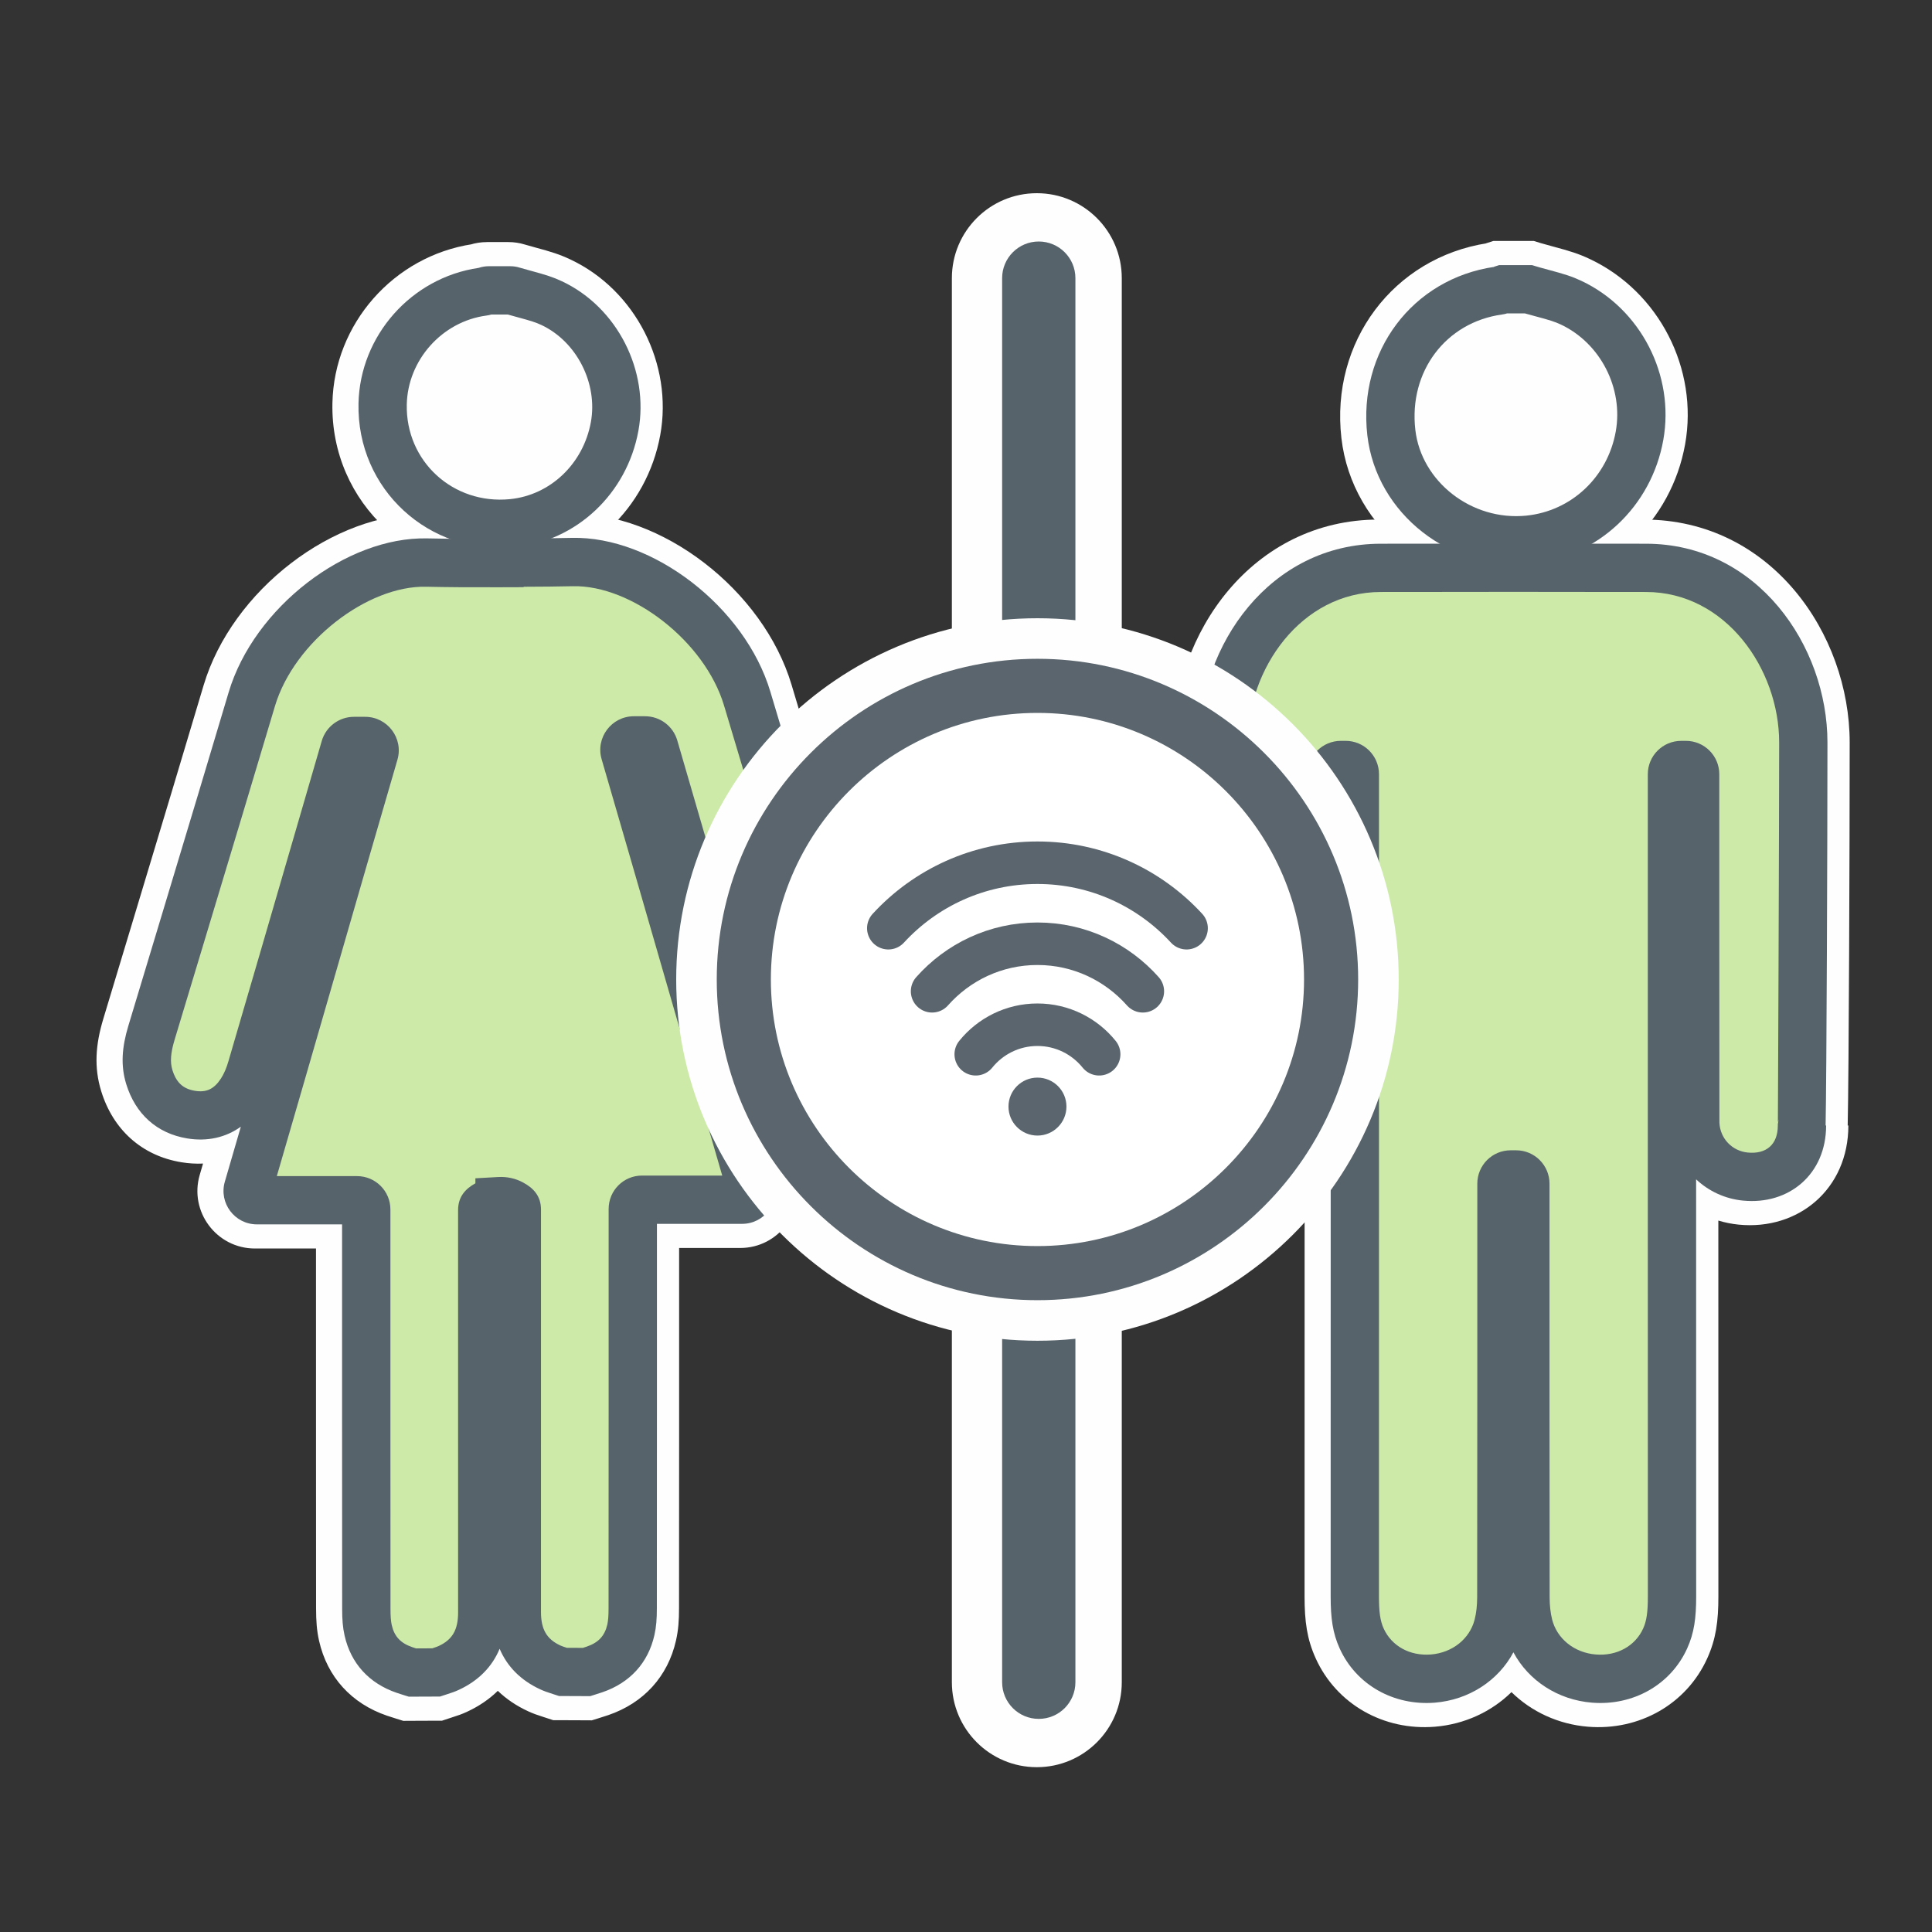 <?xml version="1.0" encoding="UTF-8"?> <svg xmlns="http://www.w3.org/2000/svg" height="100" viewBox="0 0 100 100" width="100"><rect x="0" y="0" width="100" height="100" fill="#333333" stroke="none"/><g fill="none" fill-rule="evenodd"><g transform="translate(4 10)"><g fill="#fefefe"><path d="m22.308 5.029c.042 0 .085.006.126.019.68.206 1.391.345 2.026.644 2.354 1.108 3.721 3.84 3.255 6.384-.496 2.707-2.654 4.745-5.3 5.004-3.69.361-6.786-2.485-6.708-6.168.061-2.92 2.299-5.425 5.194-5.816.057-.007.113-.026.168-.045.045-.015.092-.022.138-.022z"></path><path d="m21.206 2.529h1.101c.294 0 .592.044.851.126.133.04.254.074.524.147l.011.003c.87.235 1.28.365 1.831.625 3.374 1.588 5.321 5.429 4.649 9.097-.695 3.792-3.746 6.673-7.516 7.042-5.177.506-9.561-3.524-9.451-8.708.086-4.101 3.167-7.599 7.238-8.223l.03-.005c-.085.014-.137.028-.177.041.298-.097.604-.144.909-.144zm-.762.107c.05-.008.1-.015.151-.022-.047.006-.087.011-.121.017zm1.368 4.835c-.043-.013-.087-.026-.135-.04.04.013.08.024.12.034zm.2.057h-.525c-.086.019-.172.035-.252.045-1.675.226-2.994 1.703-3.029 3.391-.046 2.181 1.761 3.843 3.965 3.627 1.522-.149 2.787-1.344 3.084-2.966.265-1.447-.55-3.055-1.861-3.672-.195-.092-.421-.164-1.006-.322l-.011-.003c-.15-.04-.263-.071-.365-.1z" fill-rule="nonzero"></path><path d="m75.014 4.972c.739.227 1.518.37 2.21.696 2.572 1.213 4.033 4.108 3.539 6.88-.52 2.911-2.845 5.093-5.737 5.385-3.493.353-6.723-2.166-7.11-5.544-.423-3.688 1.969-6.85 5.555-7.348.074-.01.145-.046.217-.069z"></path><path d="m72.751 2.652c.062-.023.062-.023.175-.061l.371-.119h2.091l.359.11c.154.047.291.085.616.172.918.245 1.349.381 1.926.653 3.584 1.69 5.628 5.686 4.934 9.581-.715 4.004-3.937 7.028-7.947 7.433-4.836.489-9.3-2.992-9.845-7.746-.571-4.974 2.686-9.337 7.56-10.089l.022-.002c-.126.022-.198.045-.28.076zm.241-.067c.048-.007.096-.014.144-.021-.046.006-.086.012-.121.019zm1.456 4.769c.042-.014.054-.018.061-.021-.055.021-.102.038-.146.054-.027-.008-.055-.017-.083-.025l.084-.274zm-.375.119c-.077.017-.16.032-.259.045-2.229.31-3.685 2.235-3.415 4.587.229 2.002 2.226 3.558 4.375 3.341 1.774-.179 3.202-1.52 3.527-3.336.299-1.679-.61-3.457-2.143-4.18-.214-.101-.457-.177-1.083-.344-.174-.046-.305-.082-.419-.113z" fill-rule="nonzero"></path><path d="m81.095 19.393c-2.287 0-4.573-.005-6.86-.007-2.287.002-4.574.007-6.861.007-5.897 0-8.144 6.016-8.144 9.039 0 4.326.063 19.8.069 19.823 0 1.862 1.375 2.797 2.93 2.644 1.359-.133 2.518-1.227 2.592-2.727.009-.195.006-12.231.006-18.053v-.044c0-.264.214-.477.477-.477h.247c.263 0 .477.213.477.477v.073c0 16.624 0 25.86-.003 42.484 0 .746.041 1.482.354 2.174.633 1.396 2.077 2.208 3.691 2.077 1.624-.132 2.979-1.212 3.37-2.742.12-.472.169-.974.169-1.462.009-9.579.007-11.771.007-21.35v-.061c0-.264.214-.477.477-.477h.142.141c.263 0 .477.213.477.477v.061c0 9.579-.003 11.771.007 21.35.001.488.049.99.17 1.462.39 1.53 1.745 2.61 3.369 2.742 1.614.131 3.059-.681 3.691-2.077.313-.692.354-1.428.354-2.174-.003-16.624-.002-25.86-.002-42.484v-.073c0-.264.213-.477.476-.477h.247c.263 0 .477.213.477.477v.044c0 5.822-.003 17.858.007 18.053.072 1.5 1.233 2.594 2.592 2.727 1.554.153 2.93-.782 2.93-2.644.005-.023.068-15.497.068-19.823 0-3.023-2.247-9.039-8.144-9.039"></path><path d="m68.015 12.389c-.422-3.688 1.97-6.85 5.556-7.348.074-.01.145-.046.217-.069h1.326c.739.227 1.518.37 2.209.696 2.573 1.213 4.034 4.108 3.539 6.88-.327 1.834-1.37 3.378-2.821 4.343.557 0 1.047.001 1.501.001l1.553.001c6.565 0 10.644 5.91 10.644 11.539 0 5.42-.042 17.175-.103 19.823h.035c0 3.287-2.586 5.436-5.674 5.132-.363-.036-.716-.107-1.056-.211 0 6.496.001 12.438.002 19.456 0 1.289-.124 2.205-.577 3.205-1.076 2.376-3.523 3.753-6.171 3.538-1.533-.125-2.927-.775-3.962-1.791-1.035 1.016-2.429 1.666-3.962 1.791-2.647.215-5.093-1.162-6.171-3.539-.452-.999-.576-1.915-.576-3.205.001-5.369.002-10.06.002-14.61l0-4.845c-.339.104-.691.175-1.054.21-3.09.304-5.675-1.845-5.675-5.132h.047c-.071-2.474-.109-11.588-.115-17.966l-.001-1.857c0-5.629 4.079-11.539 10.644-11.539.999 0 1.999-.001 3.427-.003l.068.001c-1.537-1-2.638-2.617-2.854-4.502zm6.222 9.497c-.612.001-1.119.001-2.062.002l-.51.001-.858.001c-.715.001-1.323.002-1.878.002l-1.556.001c-3.324 0-5.644 3.361-5.644 6.539 0 1.931.013 6.303.032 11.516.008 2.128.016 4.214.023 5.797.003.765.006 1.385.009 1.816.001.213.001.275.002.363l.003.01v.155c.006.096.008.141 0 .099v.067c0 .229-.059.18.186.156.188-.018.329-.162.338-.354.001-.03.003-2.078.003-5.273l-0-12.709c0-1.645 1.334-2.977 2.977-2.977h.247c1.643 0 2.977 1.332 2.977 2.977v.073c0 .199 0 .396-0.0.591l-.001 27.387c-0 2.904-.001 5.868-.001 9.03l-.001 5.477c0 .637.042.945.131 1.142.189.417.63.665 1.212.618.591-.048 1.032-.404 1.15-.866.06-.235.092-.525.092-.848.003-3.402.005-5.925.006-8.252l.001-2.918c0-.054 0-.108 0-.161l-0-10.077c0-1.645 1.334-2.977 2.977-2.977h.283c1.643 0 2.977 1.332 2.977 2.977v.061c0 .127-0.0.252-0.0.376l-0 11.115c.001 2.856.003 5.715.007 9.853.001.327.033.616.093.85.118.464.558.82 1.149.868.582.047 1.023-.201 1.211-.615.09-.199.132-.507.132-1.143-.001-6.699-.002-12.417-.002-18.573l0-23.548 0-.363v-.073c0-1.644 1.331-2.977 2.976-2.977h.247c1.643 0 2.977 1.332 2.977 2.977v.044c0 .047-0.0.094-0.0.141l-0 11.601c.001 3.674.002 6.158.004 6.191.009.197.15.34.34.359.243.024.185.072.185-.156v-.269l.057-.262c-.058.265.011-18.196.011-19.292 0-3.178-2.32-6.539-5.644-6.539-1.002 0-2.003-.001-3.433-.003l-.858-.001c-1.286-.002-1.857-.002-2.567-.003z" fill-rule="nonzero"></path><path d="m39.768 43.424c-1.734-5.751-3.476-11.5-5.19-17.258-1.183-3.969-5.547-7.155-9.049-7.077-1.258.028-2.516.031-3.774.027v.027c-1.258.004-2.516.001-3.774-.027-3.503-.079-7.867 3.108-9.049 7.077-1.715 5.757-3.456 11.506-5.19 17.258-.23.761-.351 1.527-.112 2.299.332 1.07 1.045 1.757 2.166 1.941 1.119.183 1.99-.267 2.593-1.197.236-.364.408-.785.53-1.204 1.62-5.528 3.226-11.061 4.836-16.593.06-.206.249-.348.464-.348h.582c.325 0 .56.314.469.627-2.809 9.639-3.715 12.87-6.531 22.535-.089.305.14.611.458.611h5.184c.263 0 .476.213.476.476v.023c0 7.279-.001 13.36.004 20.639.001.375.014.759.095 1.122.233 1.033.881 1.712 1.881 2.054.137.047.275.09.413.133.416-.002.804-.004 1.221-.005.22-.073.444-.136.653-.232 1.227-.566 1.736-1.567 1.736-2.88-.002-7.339-.001-13.481-.001-20.82 0-.116.117-.221.271-.304.193-.103.409-.145.625-.133v-.027c.215-.012.431.03.624.134.155.082.272.188.272.303 0 7.34.001 13.481-.001 20.82-.001 1.313.509 2.314 1.736 2.88.209.096.433.16.653.232.417.001.804.003 1.221.005.138-.043.276-.086.413-.133 1-.342 1.647-1.021 1.88-2.053.082-.364.095-.748.095-1.123.006-7.279.004-13.36.004-20.639v-.022c0-.263.214-.477.477-.477h5.184c.318 0 .546-.306.457-.611-2.815-9.664-3.722-12.895-6.53-22.535-.092-.313.143-.627.469-.627h.581c.216 0 .405.143.465.349 1.61 5.531 3.215 11.064 4.835 16.592.123.419.295.84.531 1.204.603.931 1.474 1.38 2.593 1.197 1.12-.183 1.834-.871 2.165-1.941.24-.772.118-1.538-.111-2.299"></path><path d="m22.407 5.029c.043 0 .085.006.126.019.68.206 1.391.345 2.026.644 2.355 1.108 3.721 3.84 3.255 6.384-.378 2.064-1.723 3.74-3.514 4.534.405-.005.791-.012 1.173-.02 4.75-.106 10.032 3.936 11.501 8.863 1.111 3.732 2.018 6.747 4.03 13.415l.21.697c.403 1.334.673 2.229.947 3.137.403 1.338.492 2.516.106 3.76-.613 1.98-2.095 3.334-4.15 3.669-.382.062-.755.084-1.118.068.056.191.112.386.17.585.555 1.903-.87 3.811-2.857 3.811h-3.161l-0 10.172c-.001 3.017-.002 5.703-.004 8.466 0 .646-.035 1.135-.156 1.674-.424 1.879-1.687 3.245-3.507 3.867-.144.049-.251.084-.481.155l-.369.115-.387-.002c-.309-.002-.309-.002-.609-.003-.3-.001-.415-.002-.606-.002l-.396-.001-.376-.123c-.051-.017-.051-.017-.121-.039-.354-.113-.537-.178-.802-.299-.61-.281-1.134-.638-1.57-1.058-.443.433-.977.799-1.601 1.087-.256.118-.432.18-.781.291l-.014.005c-.064.021-.064.021-.114.037l-.38.126-.401.001c-.193 0-.389.001-.617.002-.295.001-.295.001-.598.003l-.387.002-.369-.115c-.23-.072-.337-.106-.478-.154-1.823-.623-3.087-1.989-3.512-3.875-.119-.533-.153-1.013-.155-1.665-.002-2.436-.003-4.813-.003-7.365l-.001-11.275h-3.16c-1.985 0-3.414-1.907-2.858-3.81.058-.199.115-.394.171-.586-.363.016-.736-.005-1.118-.068-2.055-.337-3.535-1.688-4.149-3.669-.386-1.246-.296-2.428.107-3.76.309-1.024.569-1.888 1.104-3.661l.316-1.046c1.746-5.785 2.71-8.994 3.768-12.544 1.467-4.928 6.75-8.97 11.501-8.863.396.009.798.015 1.218.02v-.028l.185.002c-2.18-.941-3.689-3.114-3.634-5.698.061-2.92 2.3-5.425 5.194-5.816.057-.007.113-.026.169-.045.044-.015.091-.022.138-.022zm3.177 16.559c-.434.01-.871.017-1.33.021v.025l-2.492.008c-1.524.005-2.693-.002-3.838-.028-2.448-.055-5.759 2.478-6.597 5.291-1.06 3.557-2.026 6.77-3.773 12.561l-.316 1.046c-.535 1.772-.795 2.636-1.104 3.661-.141.466-.159.702-.117.835.066.212.044.192.182.215.084.014-.002.055.092-.09.078-.12.159-.308.229-.547 1.051-3.587 1.9-6.501 3.762-12.9l.268-.922c.329-1.13.568-1.954.805-2.767.371-1.273 1.538-2.149 2.864-2.149h.582c1.993 0 3.425 1.914 2.869 3.826-1.17 4.014-1.878 6.46-3.256 11.234-1.084 3.757-1.743 6.033-2.522 8.713h2.488c1.644 0 2.976 1.332 2.976 2.976l.001 13.298c.001 2.551.002 4.926.003 7.358.001.314.013.487.034.579.035.154.045.168.241.235.052 0 .114 0 .203-.001.08-0.0.156-.001.23-.001.004-.002.007-.003.009-.003.251-.116.283-.171.283-.609-.001-2.366-.001-4.67-.001-7.218l0-8.286c0-.13 0-.257 0-.38l0-4.937c0-.939.355-1.574.896-2.04v-.789l2.361-.132c.671-.037 1.345.104 1.932.42.911.482 1.603 1.209 1.603 2.513l-0 15.84c-0.0.243-0.0.484-0.0.724l-.001 4.257c-0.0.437.032.492.28.606.003.001.007.003.012.005.062 0.0.133.001.218.001.094 0.0.159.001.214.001.196-.067.205-.08.24-.234.022-.096.034-.267.034-.576.002-2.764.004-5.449.004-8.465l-0-12.194c0-1.644 1.333-2.977 2.977-2.977h2.488c-.783-2.693-1.445-4.983-2.521-8.712-1.389-4.812-2.088-7.226-3.254-11.229-.563-1.914.872-3.832 2.868-3.832h.581c1.328 0 2.495.878 2.865 2.15.337 1.157.614 2.109 1.207 4.149l.172.593c1.635 5.622 2.48 8.52 3.454 11.845.07.238.152.428.231.549.093.144.007.103.092.089.136-.022.115-.003.181-.216.041-.133.023-.368-.117-.836-.274-.908-.544-1.802-.946-3.135l-.21-.697c-2.014-6.674-2.923-9.693-4.036-13.432-.838-2.813-4.149-5.346-6.598-5.292z" fill-rule="nonzero"></path><path d="m49.666 78.969c-1.048 0-1.897-.849-1.897-1.897v-72.675c0-1.048.849-1.897 1.897-1.897 1.047 0 1.897.849 1.897 1.897v72.675c0 1.048-.85 1.897-1.897 1.897"></path><path d="m49.666 81.469c-2.429 0-4.397-1.968-4.397-4.397v-72.675c0-2.429 1.968-4.397 4.397-4.397 2.428 0 4.397 1.968 4.397 4.397v72.675c0 2.429-1.969 4.397-4.397 4.397zm0-5c-.333 0-.603.27-.603.603v-72.675c0 .333.27.603.603.603.333 0 .603-.27.603-.603v72.675c0-.333-.27-.603-.603-.603z" fill-rule="nonzero"></path></g><path d="m21.307 3.779h1.1c.17 0 .339.025.488.073.149.045.279.081.56.157l.011.003c.799.216 1.163.332 1.625.549 2.859 1.345 4.523 4.628 3.952 7.74-.595 3.249-3.2 5.709-6.407 6.023-4.434.434-8.174-3.005-8.08-7.438.073-3.509 2.732-6.511 6.215-7.02.175-.059.356-.087.536-.087zm.127 2.5c-.091.027-.166.043-.267.056-2.285.309-4.064 2.3-4.112 4.604-.062 2.932 2.39 5.186 5.337 4.897 2.083-.204 3.795-1.82 4.191-3.985.367-2.003-.731-4.168-2.558-5.028-.284-.134-.556-.22-1.212-.397l-.011-.003c-.234-.063-.375-.102-.516-.143z" fill="#57636b"></path><path d="m73.271 3.83.022-.008c.045-.017.045-.017.115-.04l.186-.059h1.708l.179.055c.173.053.321.094.656.184.85.227 1.234.348 1.719.577 3.073 1.449 4.833 4.89 4.237 8.23-.616 3.458-3.39 6.061-6.841 6.409-4.165.421-8.011-2.578-8.479-6.646-.496-4.338 2.338-8.105 6.579-8.721-.045.008-.066.014-.081.02zm.733 2.392c-.082.026-.157.043-.261.057-2.908.404-4.832 2.948-4.486 5.967.309 2.691 2.922 4.728 5.744 4.443 2.333-.236 4.21-1.997 4.631-4.361.399-2.232-.794-4.564-2.842-5.53-.304-.143-.593-.235-1.293-.421l-.005-.001c-.256-.068-.415-.112-.561-.154z" fill="#57636b"></path><path d="m81.195 19.393c-2.287 0-4.574-.005-6.861-.007-2.286.002-4.574.007-6.86.007-5.898 0-8.144 6.016-8.144 9.039 0 4.326.063 19.8.069 19.823 0 1.862 1.375 2.797 2.929 2.644 1.359-.133 2.519-1.227 2.592-2.727.01-.195.007-12.231.007-18.053v-.044c0-.264.213-.477.477-.477h.247c.263 0 .476.213.476.477v.073c0 16.624.001 25.86-.002 42.484 0 .746.041 1.482.354 2.174.632 1.396 2.077 2.208 3.691 2.077 1.624-.132 2.979-1.212 3.369-2.742.121-.472.169-.974.17-1.462.009-9.579.007-11.771.007-21.35v-.061c0-.264.213-.477.477-.477h.141.142c.263 0 .477.213.477.477v.061c0 9.579-.003 11.771.007 21.35 0 .488.049.99.169 1.462.391 1.53 1.746 2.61 3.37 2.742 1.614.131 3.058-.681 3.691-2.077.313-.692.354-1.428.354-2.174-.003-16.624-.003-25.86-.003-42.484v-.073c0-.264.214-.477.477-.477h.247c.263 0 .476.213.476.477v.044c0 5.822-.002 17.858.007 18.053.073 1.5 1.233 2.594 2.592 2.727 1.555.153 2.93-.782 2.93-2.644.006-.023.069-15.497.069-19.823 0-3.023-2.247-9.039-8.144-9.039" fill="#cdeaa9"></path><path d="m58.149 48.255c0 2.522 1.924 4.122 4.301 3.888.934-.091 1.779-.491 2.427-1.1-0.0.115-0.0.23-0.0.347-0 7.211-.001 13.586-.002 21.242 0 1.126.104 1.89.465 2.689.854 1.886 2.8 2.981 4.931 2.808 1.758-.143 3.278-1.136 4.063-2.606.786 1.471 2.306 2.463 4.063 2.606 2.131.173 4.076-.921 4.931-2.807.362-.8.466-1.564.466-2.69-.001-7.992-.002-14.483-.003-21.242-0-.116-0-.232-0-.347.648.609 1.493 1.009 2.427 1.1 2.378.234 4.302-1.365 4.302-3.888h-.027c.05-2.17.096-14.862.096-19.823 0-5.016-3.639-10.289-9.394-10.289-1 0-2-.001-3.429-.003l-.858-.001c-1.287-.002-1.859-.002-2.573-.003-.717.001-1.288.001-2.575.003l-.858.001c-1.429.002-2.429.003-3.428.003-5.755 0-9.394 5.272-9.394 10.289 0 4.961.046 17.653.096 19.823zm29.871-.057v.057c0 .993-.602 1.494-1.558 1.4-.798-.078-1.426-.717-1.466-1.544-.003-.074-.006-4.15-.006-10.509-0-1.274 0-2.42 0-4.421 0-1.645 0-1.645 0-3.063v-.044c0-.954-.772-1.727-1.726-1.727h-.247c-.953 0-1.727.773-1.727 1.727v.073c0 11.545 0 15.761 0 21.242 0 6.759.001 13.25.003 21.242 0 .8-.062 1.26-.243 1.659-.41.905-1.353 1.435-2.451 1.346-1.113-.09-2.006-.813-2.26-1.806-.086-.34-.13-.733-.13-1.153-.005-4.536-.007-7.534-.007-10.675-0-1.522-0-2.407 0-5.968 0-1.903 0-3.183 0-4.707v-.061c0-.954-.774-1.727-1.727-1.727h-.283c-.954 0-1.727.773-1.727 1.727v.061c0 1.248 0 2.123 0 3.95 0 3.9 0 5.02-0 6.724-.001 3.078-.003 6.071-.007 10.674-.001.424-.044.815-.131 1.153-.253.994-1.146 1.716-2.259 1.807-1.098.089-2.041-.441-2.451-1.347-.18-.399-.243-.859-.243-1.658.001-7.656.002-14.031.002-21.242 0-3.216 0-5.442-0-12.036-0-4.072-0-6.406-0-9.206v-.073c0-.954-.772-1.727-1.726-1.727h-.247c-.954 0-1.727.773-1.727 1.727v.044c0 .893 0 1.747 0 3.811 0 1.801 0 2.615 0 3.672 0 6.369-.002 10.432-.006 10.506-.04.83-.668 1.469-1.465 1.547-.955.094-1.557-.407-1.557-1.4v-.057c.003.007.002-.025 0-.086v-.018l-.04-.155c.025.17.036.25.04.259v-.086c-.001-.014-.001-.028-.002-.045-.001-.199-.001-.199-.003-.5-.002-.431-.005-1.051-.009-1.817-.007-1.583-.015-3.67-.023-5.798-.019-5.214-.032-9.588-.032-11.52 0-3.791 2.759-7.789 6.894-7.789 1.001 0 2.002-.001 3.432-.003l.858-.001c1.287-.002 1.858-.002 2.572-.003.712.001 1.284.001 2.57.003l.858.001c1.43.002 2.431.003 3.432.003 4.134 0 6.894 3.999 6.894 7.789 0 1.933-.013 6.306-.032 11.52-.008 2.128-.016 4.215-.023 5.798-.003.765-.006 1.386-.009 1.817-.002.301-.002.301-.003.5-.001.016-.001.031-.002.045v.086c.004-.009.016-.089.04-.259l-.04.155v.018c-.002.061-.003.092 0 .086z" fill="#57636b"></path><path d="m39.868 43.424c-1.734-5.751-3.476-11.5-5.191-17.258-1.182-3.969-5.546-7.155-9.049-7.077-1.257.028-2.515.031-3.773.027v.027c-1.258.004-2.517.001-3.774-.027-3.503-.079-7.867 3.108-9.049 7.077-1.715 5.757-3.456 11.506-5.19 17.258-.23.761-.351 1.527-.112 2.299.331 1.07 1.045 1.757 2.165 1.941 1.119.183 1.991-.267 2.594-1.197.235-.364.408-.785.53-1.204 1.62-5.528 3.226-11.061 4.835-16.593.061-.206.25-.348.465-.348h.581c.326 0 .561.314.469.627-2.808 9.639-3.714 12.87-6.53 22.535-.089.305.14.611.458.611h5.184c.263 0 .476.213.476.476v.023c0 7.279-.001 13.36.004 20.639 0 .375.013.759.095 1.122.233 1.033.88 1.712 1.88 2.054.137.047.276.09.413.133.417-.002.805-.004 1.222-.005.22-.073.444-.136.653-.232 1.227-.566 1.736-1.567 1.736-2.88-.002-7.339-.001-13.481-.001-20.82 0-.116.117-.221.271-.304.193-.103.409-.145.625-.133v-.027c.215-.012.431.03.624.134.154.082.271.188.271.303 0 7.34.002 13.481 0 20.82-.001 1.313.509 2.314 1.735 2.88.209.096.433.16.654.232.416.001.804.003 1.221.005.138-.043.276-.086.413-.133 1-.342 1.647-1.021 1.88-2.053.082-.364.095-.748.095-1.123.005-7.279.004-13.36.004-20.639v-.022c0-.263.213-.477.476-.477h5.184c.318 0 .547-.306.458-.611-2.815-9.664-3.722-12.895-6.53-22.535-.092-.313.143-.627.469-.627h.581c.215 0 .405.143.465.349 1.609 5.531 3.215 11.064 4.835 16.592.122.419.295.84.53 1.204.603.931 1.475 1.38 2.594 1.197 1.12-.183 1.834-.871 2.165-1.941.239-.772.118-1.538-.111-2.299" fill="#cdeaa9"></path><path d="m18.109 17.867c-4.175-.094-8.965 3.571-10.275 7.97-1.058 3.551-2.023 6.762-3.769 12.548l-.316 1.046c-.535 1.772-.796 2.637-1.104 3.66-.337 1.116-.409 2.061-.109 3.029.475 1.537 1.581 2.546 3.156 2.805 1.047.171 1.996-.05 2.774-.607-.258.888-.528 1.814-.828 2.844-.322 1.104.507 2.211 1.658 2.211h4.41c-0.0.854-0 1.09-0 2.302-0 3.722-0 5.276 0 7.266 0 3.733.002 6.971.004 10.32-0.0.561.029.97.126 1.397.327 1.449 1.276 2.476 2.695 2.961.071.024.146.049.231.076.11.035.11.035.212.067l.186.058.195-.001c.309-.002.309-.002.61-.003.301-.001.417-.002.609-.002l.2-0.0.19-.063c.06-.02.06-.02.127-.041l.015-.005c.301-.096.445-.147.64-.237 1.025-.473 1.729-1.201 2.115-2.127.387.913 1.088 1.632 2.101 2.099.204.094.354.146.666.246l.022.007c.053.017.053.017.102.033l.187.061.197 0c.188 0.0.302.001.597.002.306.001.306.001.621.003l.193.001.185-.058c.218-.068.318-.1.447-.144 1.417-.485 2.367-1.511 2.694-2.96.096-.428.126-.837.126-1.398.002-3.348.003-6.587.004-10.319 0-1.99 0-3.544 0-7.266-0-1.212-0-1.448-0-2.302h4.41c1.152 0 1.98-1.106 1.658-2.211-.3-1.031-.569-1.956-.827-2.843.778.557 1.727.778 2.773.607 1.576-.257 2.682-1.268 3.157-2.805.3-.968.228-1.911-.108-3.029-.275-.914-.55-1.823-.947-3.138l-.243-.807c-1.994-6.607-2.896-9.605-4-13.31-1.31-4.398-6.099-8.063-10.275-7.97-1.107.025-2.247.031-3.741.027l-1.254-.004v.032c-.923-.002-1.718-.01-2.496-.028zm20.676 27.487c-.202.653-.556.976-1.172 1.077-.589.096-.987-.093-1.343-.643-.149-.231-.279-.532-.379-.874-.994-3.393-1.936-6.622-3.456-11.85-.264-.906-.264-.906-.527-1.813-.426-1.464-.611-2.102-.852-2.928-.215-.74-.894-1.25-1.665-1.25h-.581c-1.161 0-1.996 1.116-1.668 2.23 1.167 4.006 1.866 6.422 3.255 11.235 1.282 4.44 1.976 6.839 2.986 10.309h-4.154c-.954 0-1.726.774-1.726 1.727v.022c0 1.548 0 1.548 0 3.053 0 3.722 0 5.276-0 7.266-0 3.732-.002 6.97-.004 10.319-0.0.392-.018.643-.064.849-.133.587-.456.937-1.065 1.145-.062.021-.118.04-.197.065-.141-.001-.201-.001-.428-.002-.187-.001-.302-.001-.408-.002-.18-.058-.258-.086-.329-.118-.713-.329-1.007-.838-1.007-1.743.001-3.249.001-6.325.001-10.406-0-1.687-0-1.687-0-3.386-0-3.344-0-4.983-0-7.029 0-.704-.394-1.119-.934-1.406-.391-.211-.835-.304-1.281-.279l-1.18.066v.259c-.524.291-.896.699-.896 1.387 0 1.535-0 2.715-0 5.317-0 2.565-0 3.695-0 5.093 0 3.907 0 7.098.001 10.41 0 .906-.294 1.415-1.01 1.745-.068.031-.144.058-.328.118-.109 0-.227.001-.418.002-.221.001-.28.001-.417.002-.005-.002-.01-.003-.016-.005-.07-.022-.127-.041-.181-.059-.611-.209-.933-.558-1.066-1.147-.046-.205-.064-.456-.064-.847-.002-3.349-.003-6.587-.004-10.32-0-1.99-0-3.544-0-7.266 0-1.506 0-1.506 0-3.053v-.023c0-.953-.773-1.726-1.726-1.726h-4.154c1.013-3.479 1.712-5.895 2.987-10.311 1.397-4.84 2.089-7.232 3.255-11.235.326-1.111-.509-2.227-1.669-2.227h-.581c-.769 0-1.446.507-1.664 1.243-.228.784-.404 1.389-.806 2.772l-.047.163c-1.984 6.823-2.871 9.868-3.983 13.662-.1.344-.23.645-.381.878-.355.548-.754.737-1.342.641-.617-.101-.971-.425-1.173-1.077-.128-.413-.092-.885.114-1.568.309-1.024.569-1.888 1.104-3.661l.316-1.046c1.747-5.789 2.713-9.002 3.772-12.556.995-3.342 4.799-6.252 7.823-6.184 1.132.025 2.292.032 3.806.027l1.246-.004v-.022c.941-.002 1.753-.011 2.551-.028 3.025-.067 6.828 2.843 7.823 6.184 1.105 3.709 2.007 6.709 4.002 13.319l.243.807c.397 1.315.671 2.223.946 3.136.206.684.242 1.156.114 1.569z" fill="#57636b"></path><path d="m49.766 78.969c-1.047 0-1.896-.849-1.896-1.897v-72.675c0-1.048.849-1.897 1.896-1.897 1.048 0 1.897.849 1.897 1.897v72.675c0 1.048-.849 1.897-1.897 1.897" fill="#57636b"></path></g><g transform="translate(35 32)"><path d="m18.699 0c-10.311 0-18.699 8.389-18.699 18.699s8.388 18.698 18.699 18.698 18.698-8.388 18.698-18.698-8.387-18.699-18.698-18.699m0 3.5c8.394 0 15.198 6.805 15.198 15.199s-6.804 15.198-15.198 15.198c-8.395 0-15.199-6.804-15.199-15.198s6.804-15.199 15.199-15.199" fill="#fefefe"></path><g transform="translate(3.5 3.501)"><path d="m30.397 15.198c0 8.394-6.805 15.199-15.198 15.199-8.395 0-15.199-6.805-15.199-15.199s6.804-15.198 15.199-15.198c8.393 0 15.198 6.804 15.198 15.198" fill="#fff"></path><path d="m16.699 21.776c0 .828-.672 1.5-1.5 1.5-.829 0-1.5-.672-1.5-1.5 0-.829.671-1.5 1.5-1.5.828 0 1.5.671 1.5 1.5" fill="#5a656d"></path><g stroke="#5a656d" stroke-linecap="round" stroke-linejoin="round" stroke-width="2.2"><path d="m12.004 19.068c.753-.932 1.903-1.529 3.194-1.529s2.441.597 3.194 1.529"></path><path d="m9.745 15.808c1.336-1.507 3.281-2.461 5.454-2.461 2.172 0 4.117.954 5.454 2.461"></path><path d="m7.479 12.543c1.917-2.083 4.665-3.389 7.72-3.389 3.053 0 5.801 1.306 7.718 3.389"></path></g></g><path d="m18.699 4.9c-7.609 0-13.799 6.189-13.799 13.798s6.19 13.799 13.799 13.799c7.608 0 13.798-6.19 13.798-13.799s-6.19-13.798-13.798-13.798m0 30.397c-9.153 0-16.6-7.446-16.6-16.599 0-9.152 7.447-16.599 16.6-16.599 9.152 0 16.599 7.447 16.599 16.599 0 9.153-7.447 16.599-16.599 16.599" fill="#5a656d"></path></g></g></svg> 